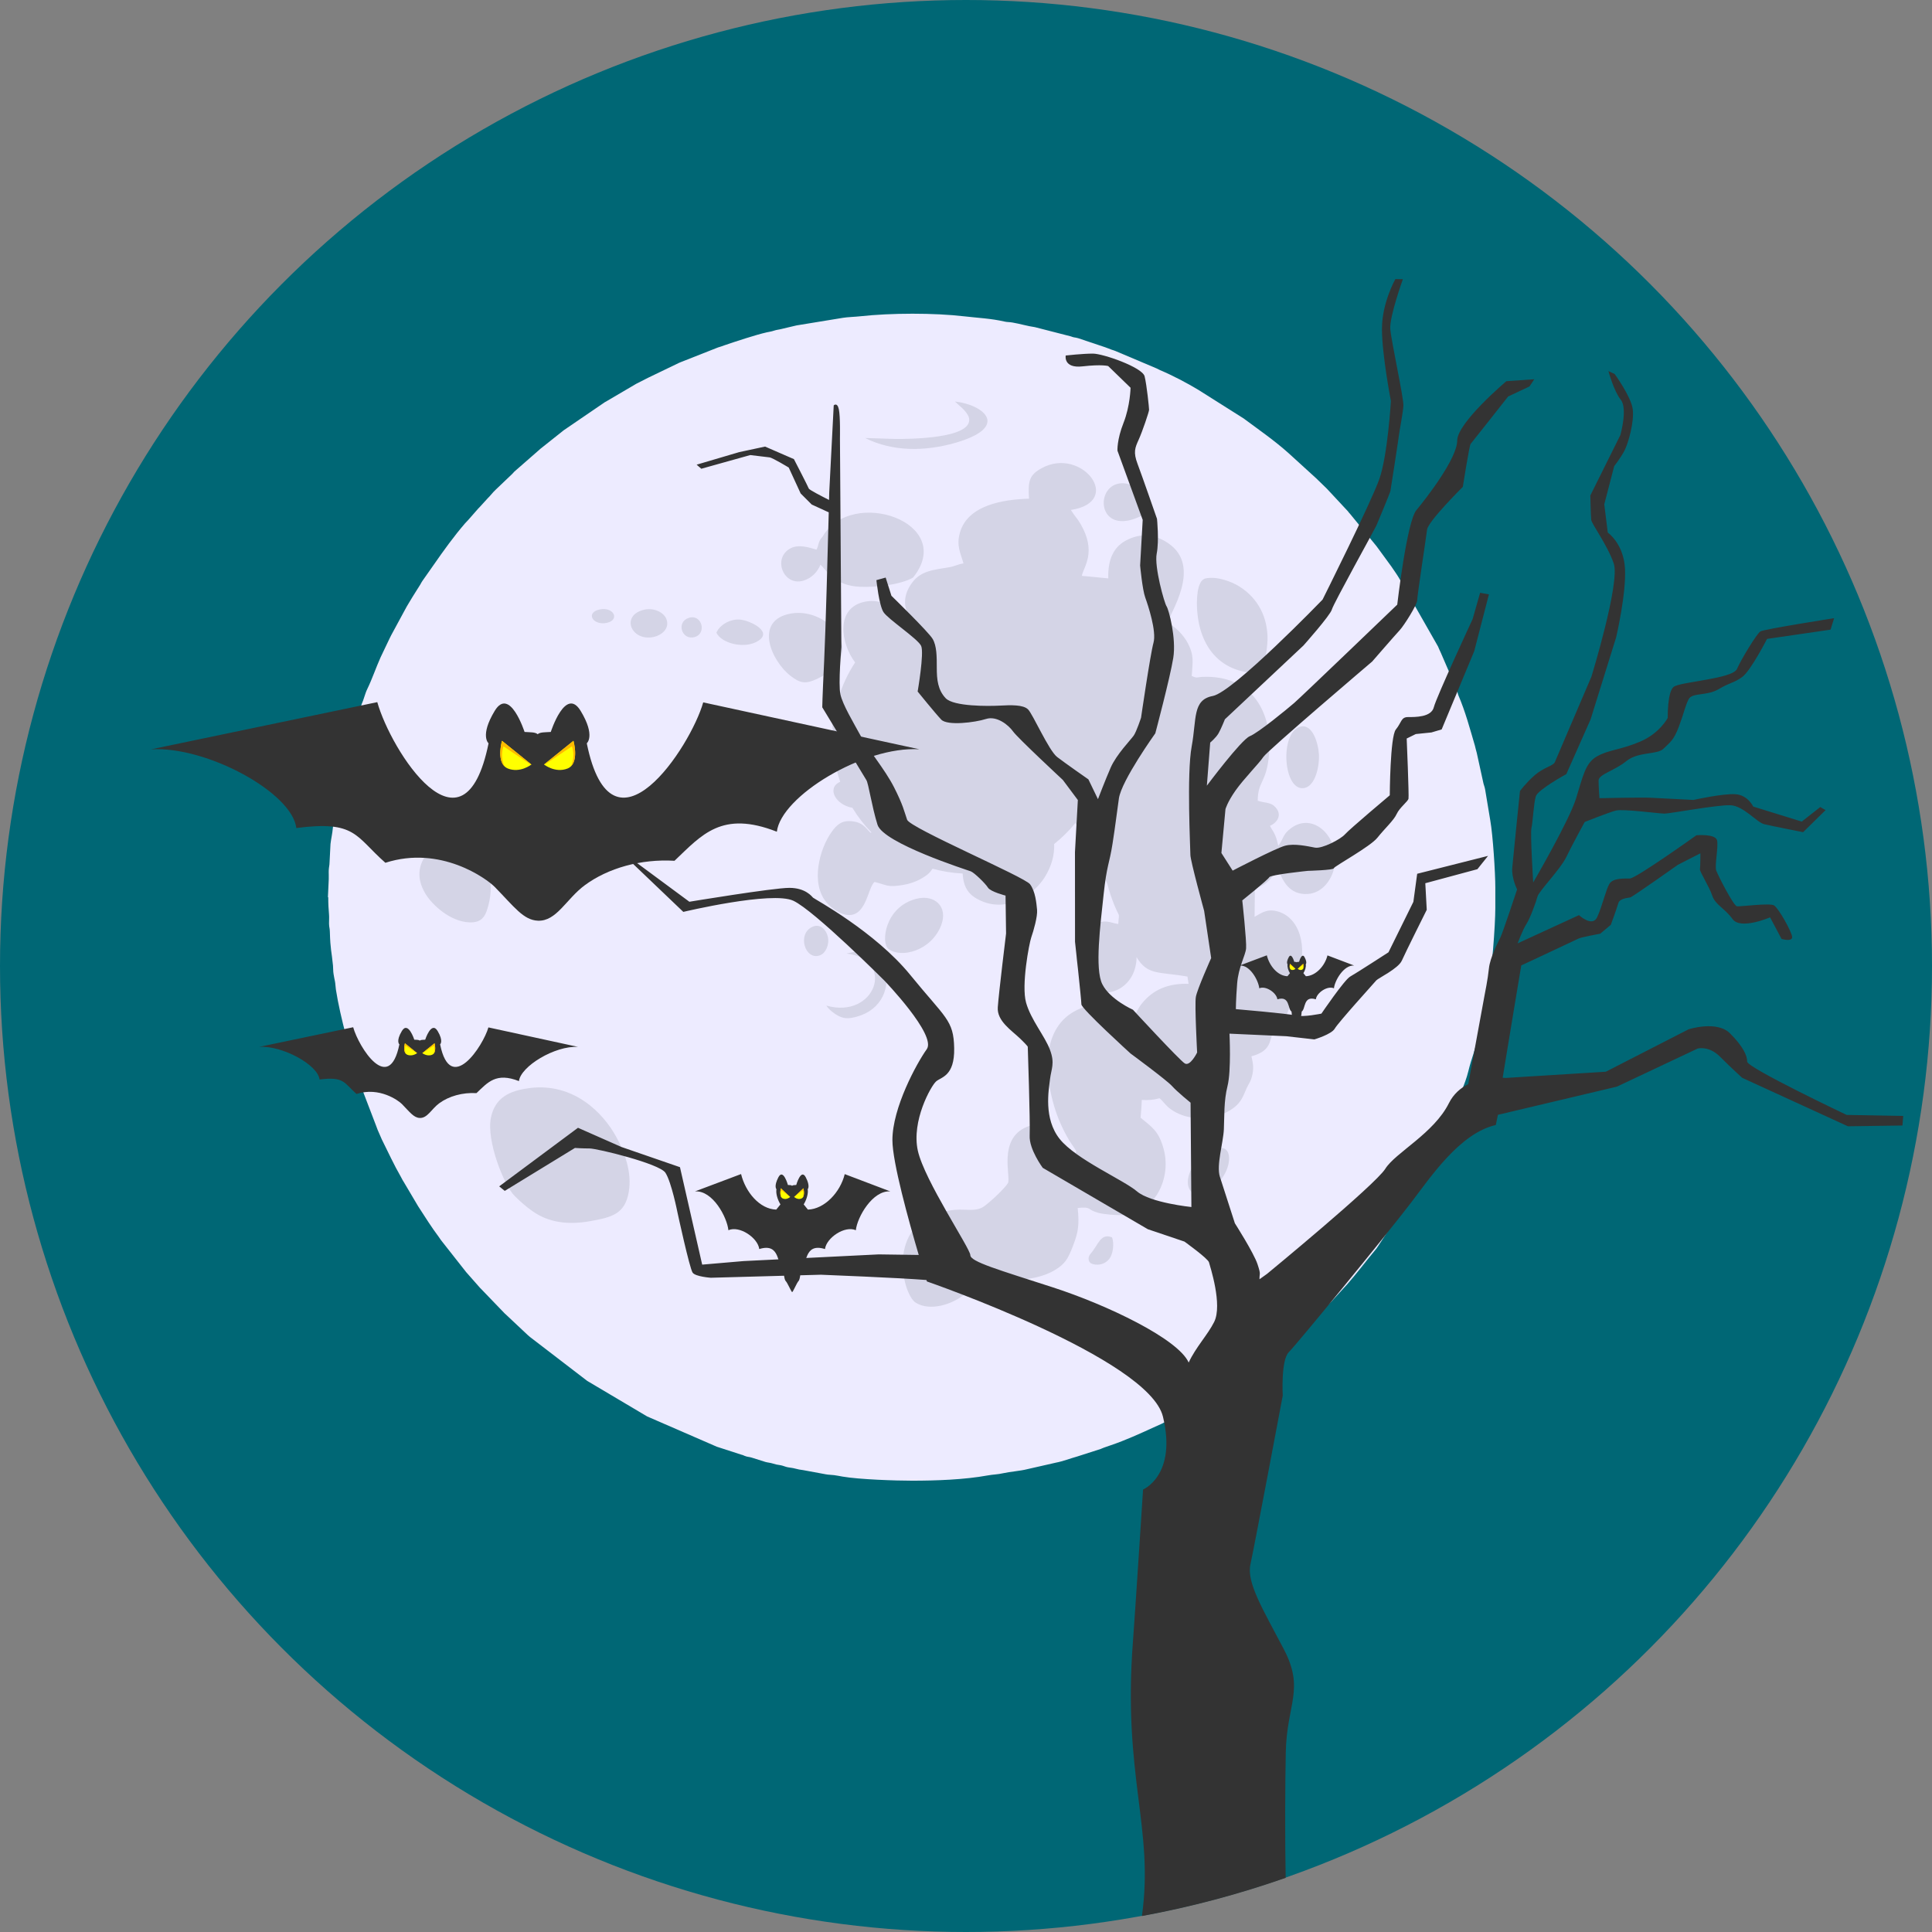 <?xml version="1.0" encoding="iso-8859-1"?>
<!-- Uploaded to: SVG Repo, www.svgrepo.com, Generator: SVG Repo Mixer Tools -->
<svg height="800px" width="800px" version="1.1" id="Layer_1" xmlns="http://www.w3.org/2000/svg" xmlns:xlink="http://www.w3.org/1999/xlink" 
	 viewBox="0 0 512.002 512.002" xml:space="preserve">
<rect x="0" y="0" width="512.002" height="512.002" fill="#808080" stroke="none"/>
<circle style="fill:#006775;" cx="256.001" cy="256.001" r="256.001"/>
<path style="fill:#EDEBFF;" d="M86.991,237.819c0,1.786,0.081,3.107,0.205,4.565c0.068,0.763-0.014,1.622,0,2.385
	c0.027,1.063,0.191,1.09,0.218,2.167c0.15,4.947,0.436,4.906,0.831,8.927c0.081,0.845,0.014,1.403,0.15,2.236
	c0.137,0.845,0.218,1.213,0.381,2.017c0.122,0.613,0.122,1.336,0.245,2.14c0.586,3.803,1.635,8.259,2.603,11.952l0.885,3.898
	c0.164,0.723,0.368,1.144,0.531,1.853l0.777,2.698c0.122,0.45,0.232,0.504,0.381,0.913c0.232,0.64,0.273,1.173,0.531,1.853
	l4.988,13.029c0.177,0.436,0.164,0.491,0.354,0.954l1.117,2.562c1.676,3.339,3.189,6.692,5.056,9.922l0.45,0.845
	c0.218,0.381,0.041,0.027,0.245,0.396l3.871,6.542c1.772,2.725,3.544,5.574,5.506,8.177c0.177,0.232,0.34,0.504,0.531,0.777
	l6.692,8.505c0.041,0.054,0.164,0.191,0.205,0.232l3.461,3.925c0.041,0.041,0.177,0.164,0.218,0.218l6.391,6.637
	c0.041,0.027,0.081,0.068,0.122,0.095l5.929,5.574c0.273,0.259,0.286,0.259,0.586,0.504l15.114,11.597
	c0.041,0.027,0.081,0.068,0.122,0.081l15.81,9.377l18.467,8.028l6.391,2.072c0.64,0.164,0.354,0.095,0.954,0.34
	c0.804,0.34,1.186,0.245,1.908,0.477l3.625,1.144c0.613,0.177,1.281,0.205,1.963,0.423c0.954,0.3,0.927,0.259,2.139,0.464
	c0.586,0.109,1.281,0.436,1.853,0.531c0.927,0.164,1.158,0.137,2.031,0.368s1.049,0.245,2.004,0.381l6.051,1.117
	c0.668,0.137,1.295,0.109,2.167,0.218c0.559,0.068,1.54,0.259,2.222,0.381c4.511,0.777,14.119,1.09,18.453,1.09
	c6.269,0,13.874-0.259,20.089-1.403c1.486-0.273,2.494-0.218,4.17-0.599c1.635-0.381,4.389-0.572,6.133-1.022l7.782-1.772
	c1.662-0.3,3.83-1.131,5.56-1.608l6.242-2.004c0.477-0.164,0.381-0.205,0.927-0.381l1.772-0.613
	c3.898-1.322,7.645-3.04,11.339-4.729l2.099-0.941c0.354-0.178,0.45-0.232,0.723-0.368c0.286-0.15,0.599-0.286,0.872-0.423
	l1.581-0.804c1.117-0.572,2.085-1.022,3.175-1.608c2.657-1.431,5.328-2.848,7.864-4.511l9.785-6.487
	c0.954-0.709,1.758-1.322,2.725-2.044c0.531-0.396,0.845-0.682,1.335-1.063l2.358-1.772c0.15-0.122,0.205-0.164,0.354-0.3
	l7.701-6.637c0.436-0.423,0.75-0.831,1.172-1.213c0.027-0.027,0.081-0.068,0.109-0.109c0.027-0.027,0.081-0.068,0.122-0.095
	l1.567-1.472c0.027-0.027,0.081-0.081,0.109-0.109l1.554-1.486c0.027-0.027,0.081-0.081,0.109-0.109l0.75-0.763
	c0.122-0.122,0.164-0.164,0.327-0.327l0.327-0.327c0.205-0.205,0.3-0.3,0.545-0.545l4.048-4.416
	c2.617-2.971,4.974-6.161,7.523-9.199l0.191-0.232c0.027-0.041,0.068-0.081,0.095-0.122l11.694-17.84
	c0.027-0.041,0.054-0.095,0.081-0.137l5.152-10.045c1.335-2.685,2.276-5.615,3.598-8.341c0.79-1.635,1.308-3.53,1.948-5.22
	c0.655-1.731,1.376-3.516,1.813-5.357c0.736-3.148,2.031-6.133,2.617-9.322l0.885-3.898c0.709-2.508,0.995-5.301,1.608-7.945
	c1.117-4.715,2.031-17.608,2.031-22.065v-5.424c0-3.844-0.627-13.738-1.335-17.772l-1.363-8.19
	c-0.122-0.736-0.409-1.322-0.504-1.881l-1.718-7.836c-0.232-0.709-0.313-1.295-0.491-1.908c-1.349-4.566-2.522-9.05-4.402-13.397
	l-0.3-1.009c-0.122-0.368-0.205-0.504-0.313-0.777c-0.122-0.3-0.205-0.613-0.354-0.954l-3.666-8.491
	c-0.313-0.613-0.504-1.131-0.736-1.649l-10.399-18.249c-0.396-0.586-0.518-0.872-0.941-1.445l-1.144-1.676
	c-0.027-0.041-0.068-0.081-0.095-0.122l-3.666-5.015c-0.027-0.041-0.068-0.081-0.095-0.122l-6.937-8.477
	c-0.396-0.409-0.273-0.313-0.586-0.709l-5.547-5.956c-0.027-0.027-0.081-0.081-0.109-0.109c-0.027-0.027-0.081-0.081-0.109-0.109
	l-2.207-2.14c-0.164-0.164-0.205-0.205-0.327-0.327l-7.496-6.828c-3.612-3.23-7.618-6.01-11.516-8.899
	c-0.041-0.027-0.081-0.068-0.122-0.095c-0.041-0.027-0.081-0.068-0.122-0.095l-12.102-7.645c-3.026-1.826-6.869-3.844-10.167-5.233
	c-0.273-0.122-0.545-0.273-0.872-0.436l-10.985-4.648c-0.396-0.164-0.491-0.164-0.968-0.327c-0.723-0.259-0.899-0.368-1.731-0.655
	l-7.155-2.398c-0.872-0.245-1.049-0.122-1.921-0.477l-9.499-2.439c-2.044-0.286-3.871-0.872-5.942-1.227
	c-0.831-0.15-1.459-0.095-2.14-0.259c-3.516-0.818-6.951-0.954-10.562-1.376c-8.109-0.954-19.544-0.914-27.625-0.027
	c-1.445,0.164-3.366,0.205-4.593,0.409l-12.32,2.017c-1.308,0.327-2.698,0.613-4.034,0.954c-0.804,0.205-1.158,0.177-1.948,0.436
	c-0.872,0.286-0.995,0.232-1.935,0.45c-2.903,0.655-8.163,2.398-11.135,3.407c-0.64,0.218-1.104,0.423-1.786,0.599l-9.813,3.871
	c-0.218,0.095-0.232,0.081-0.464,0.191l-8.204,3.952c-1.131,0.559-2.058,1.036-3.162,1.608l-7.659,4.497
	c-0.218,0.137-0.436,0.259-0.695,0.396l-10.835,7.4c-0.041,0.027-0.081,0.068-0.122,0.095l-6.174,4.907
	c-0.027,0.027-0.081,0.068-0.109,0.109l-6.719,5.874c-0.273,0.3-0.286,0.327-0.518,0.572l-4.443,4.238
	c-0.205,0.205-0.396,0.381-0.545,0.545l-1.117,1.268c-0.014,0.014-0.245,0.245-0.327,0.327l-2.276,2.494
	c-0.054,0.054-0.191,0.191-0.327,0.327l-1.622,1.853c-0.177,0.218-0.054,0.068-0.3,0.34l-0.914,1.036
	c-0.027,0.041-0.068,0.081-0.109,0.109l-0.531,0.559c-2.998,3.475-5.711,7.251-8.314,10.998l-2.957,4.211
	c-0.409,0.572-0.491,0.899-0.899,1.486l-1.594,2.535c-0.177,0.3-0.068,0.095-0.245,0.396l-1.39,2.303
	c-0.177,0.3-0.3,0.545-0.464,0.845l-3.734,6.896c-0.191,0.396-0.245,0.518-0.436,0.872l-2.385,5.002
	c-1.227,2.725-2.236,5.751-3.53,8.409c-0.599,1.213-0.899,2.725-1.472,3.952l-3.339,10.562c-0.913,3.162-2.617,10.494-3.067,13.86
	c-0.081,0.559-0.273,1.295-0.423,1.963l-0.831,6.555c-0.095,1.281-0.477,2.916-0.613,4.17l-0.245,4.743
	c-0.027,1.117-0.164,1.213-0.218,2.167c-0.041,0.777,0.041,1.622,0,2.385l-0.218,4.77L86.991,237.819z"/>
<path style="fill:#D4D4E6;" d="M272.75,132.156c-7.005,0.205-16.341,1.718-18.371,9.05c-0.968,3.502,0.164,5.233,0.954,8.109
	c-1.417,0.205-2.426,0.777-3.612,0.982c-4.103,0.723-7.645,0.845-10.086,4.238c-2.317,3.216-2.085,6.078-0.954,8.491
	c-0.682,0.34-1.335,0.695-1.99,1.077c-1.635-3.202-5.138-5.506-9.404-4.661c-8,1.567-6.501,11.08-2.671,16.109
	c-1.921,2.93-3.434,6.161-4.456,9.608c-1.486,1.99-1.867,5.37-1.431,8.627c-0.027,0.531-0.041,1.063-0.041,1.594
	c0,4.13,0.695,8.109,1.977,11.802c-3.693,1.622-1.24,6.119,3.23,6.896c1.431,2.371,3.135,4.565,5.069,6.542
	c-0.095,0.027-0.177,0.054-0.273,0.068c-1.445-1.459-2.14-2.794-5.002-3.053c-2.657-0.245-3.939,0.927-5.342,2.903
	c-3.175,4.484-5.587,13.452-1.363,18.562c1.117,1.363,3.257,2.916,5.002,3.285c5.629,1.2,5.902-7.141,7.782-8.654
	c3.189,0.75,3.285,1.527,7.577,0.79c2.576-0.436,4.62-1.403,6.269-2.617c0.559-0.409,1.077-0.995,1.513-1.689
	c2.562,0.709,5.233,1.144,7.987,1.281c0.232,3.966,1.786,5.86,4.839,7.223c7.442,3.326,14.337-2.112,16.886-6.201
	c1.908-3.067,2.644-6.024,2.522-8.832c2.058-1.649,3.952-3.516,5.615-5.56c3.162,4.852,6.051,10.453,8.491,16.15
	c0.464,1.84,1.063,3.625,1.718,5.26c1.704,4.306,1.39,1.662,1.172,5.342c-2.344-0.354-3.257-1.308-6.078,0
	c-5.86,2.712-6.201,10.93-2.753,15.346c4.102,5.261,11.748,2.63,13.342-3.898c0.259-1.063,0.354-1.908,0.327-2.671
	c2.957,4.893,5.846,3.803,13.493,5.152c0.081,0.599,0.177,1.227,0.3,1.921c-5.384-0.177-9.526,1.54-12.552,5.438
	c-0.885,1.144-1.649,2.998-2.29,3.72c-4.511,0.081-1.689-0.273-4.497-2.153c-0.763-0.518-1.921-1.173-2.957-1.403
	c-2.426-0.531-5.328,0.396-7.251,1.322c-9.512,4.607-8.654,16.968-6.037,25.635c0.982,3.257,2.331,6.215,4.006,9.023
	c0.559,0.927,1.363,1.894,1.826,2.821c-0.899,2.48-1.104,3.475-1.104,6.337l-2.889-0.027c-2.358-3.312-0.491-3.202-0.396-6.092
	c0.041-1.499-0.259-2.303-0.831-3.339c-0.572-1.036-0.436-2.481-1.173-3.162c-1.54-1.445-4.797-0.995-6.706-0.218
	c-7.809,3.202-4.116,13.424-5.042,14.937c-0.914,1.499-4.934,5.206-6.391,6.188c-2.14,1.445-4.675,0.613-7.632,0.872
	c-18.971,1.704-14.092,22.311-10.399,24.599c3.857,2.398,9.813,0.396,12.892-2.194c1.158-0.968,3.175-2.943,3.952-4.497
	c3.925,0.218,6.569,0.831,10.849,0.586c3.312-0.191,6.61-1.022,9.023-2.439c2.876-1.689,3.612-3.012,4.974-6.528
	c1.445-3.734,1.676-5.574,1.24-10.017c3.734-0.436,2.453,0.464,5.397,1.268c1.567,0.436,4.797,0.655,6.528,0.627
	c4.389-0.081,7.496-2.93,9.09-5.452c2.017-3.189,2.93-7.618,1.799-11.939c-1.322-5.069-3.326-6.051-6.147-8.436
	c0.137-1.718,0.259-2.862,0.313-4.702c1.977,0.081,2.957,0.014,4.715-0.45c1.144,0.954,1.431,1.772,2.93,2.876
	c3.803,2.781,9.636,3.162,13.874,1.281c5.424-2.398,5.233-5.125,6.76-7.782c0.464-0.818,0.668-1.2,0.914-2.126
	c0.545-2.058,0.34-3.434-0.137-5.37c5.479-1.459,4.648-4.306,5.86-6.515c0.245-0.45,0.682-0.668,1.077-1.077
	c1.799-1.867,2.971-4.062,3.475-6.924c0.245-1.403,0.218-2.426,0.095-3.871c-0.109-1.431,0.64-1.554,1.322-2.753
	c2.999-5.301,2.058-15.033-4.593-17.172c-2.984-0.954-4.538,0.313-6.392,1.349l0.068-7.332c0.927-0.763,1.908-0.504,3.72-2.276
	c1.268-1.227,1.403-2.29,2.222-3.979c1.172,3.925,3.135,7.836,8.082,7.537c4.048-0.245,6.909-4.252,7.237-8.436
	c0.572-7.127-5.956-13.234-11.666-9.009c-2.276,1.676-1.948,2.808-3.38,4.675c-0.245-0.981-0.423-1.881-0.845-2.835
	c-0.436-1.009-0.941-1.554-1.363-2.466c1.472-0.545,3.257-2.466,1.799-4.484c-1.363-1.894-2.644-1.403-5.042-2.153
	c0.014-5.069,2.112-4.648,2.889-11.23c1.472-12.43-4.688-22.12-17.418-21.602c-1.676,0.068-1.486,0.45-2.957-0.245
	c0.205-3.761,0.709-5.288-1.049-8.708c-1.022-1.963-3.394-4.58-5.411-5.274c0.599-2.562,9.349-15.046,0.205-21.206
	c-3.421-2.303-7.087-2.876-11.148-0.723c-3.366,1.772-4.866,5.152-4.715,10.058l-7.019-0.682c0.491-2.426,4.048-6.296-0.381-13.833
	c-0.845-1.459-1.826-2.412-2.508-3.625c14.187-2.167,2.848-16.94-7.782-11.052c-3.271,1.813-3.612,3.394-3.312,8.095L272.75,132.156
	z M159.005,161.499c-3.979,0.79-1.908,4.334,1.772,3.571C164.348,164.321,162.685,160.777,159.005,161.499z M182.556,163.734
	c-3.475,1.117-1.853,6.051,1.527,5.098C187.421,167.877,185.977,162.63,182.556,163.734z M294.705,327.919
	c-3.04-1.213-3.544,1.84-5.643,4.279c-0.586,0.668-0.858,1.622-0.177,2.412c0.518,0.586,3.326,1.186,5.083-0.981
	C294.937,332.43,295.346,329.581,294.705,327.919z M215.359,245.588c-4.265,1.853-1.99,9.145,2.017,7.55
	c1.403-0.559,2.466-2.725,2.017-4.866c-0.354-1.689-1.894-3.612-4.02-2.685h-0.013V245.588z M170.835,161.554
	c-6.487,1.39-3.666,8.518,2.398,7.251c2.004-0.423,4.361-2.194,3.366-4.756C175.905,162.236,173.274,161.036,170.835,161.554z
	 M189.861,167.687c1.363,2.794,6.978,4.157,10.372,2.535c5.438-2.617-1.635-5.902-4.265-6.037c-2.576-0.137-5.26,1.445-6.119,3.502
	L189.861,167.687L189.861,167.687z M224.286,252.702c13.302,1.499,7.659,17.513-5.288,13.792c0.599,1.022,2.153,2.207,3.257,2.767
	c1.649,0.831,3.012,0.655,4.866,0.15c3.271-0.899,5.56-2.848,6.801-5.357c2.331-4.715,0.531-10.849-4.143-11.856
	c-2.331-0.504-3.448,0.137-5.492,0.518v-0.013H224.286z M322.889,304.314c-8.381,1.745-10.644,12.565-4.92,12.171
	c2.821-0.191,5.357-3.298,6.46-5.152C326.392,308.02,326.31,303.591,322.889,304.314z M295.986,128.273
	c-5.67,1.662-4.702,12.716,4.934,9.118c2.943-1.104,5.411-2.725,2.712-5.956c-1.281-1.54-4.334-4.13-7.659-3.162H295.986z
	 M237.438,116.334l-8.177-0.259c7.359,3.68,15.891,3.571,23.863,1.295c14.569-4.17,7.809-10.072-0.068-10.971l1.063,0.982
	c0.777,0.586,2.48,2.249,2.698,3.448c1.009,5.492-16.177,5.506-19.366,5.506L237.438,116.334L237.438,116.334z M344.655,192.559
	c-5.711,1.459-4.593,17.677,1.186,16.232c2.63-0.655,3.83-5.37,3.693-8.764C349.397,197.015,347.83,191.755,344.655,192.559z
	 M242.739,238.215c-8.273,2.207-9.349,11.68-7.278,13.274c3.312,2.549,11.325,0.531,13.955-6.269
	C251.339,240.232,247.632,236.907,242.739,238.215z M209.635,162.589c-10.03,1.758-5.233,12.675-0.014,16.614
	c2.453,1.853,3.844,2.14,6.855,0.736C230.665,173.383,219.584,160.845,209.635,162.589z M116.756,224.259
	c-2.249,0.3-2.207,0.232-3.312,1.581c-2.794,3.448-3.012,7.005-0.804,10.835c1.758,3.053,6.706,7.659,11.912,7.769
	c3.407,0.068,4.211-1.908,4.934-4.743c0.723-2.781,0.804-6.024-0.041-8.764C127.864,225.853,123.353,223.387,116.756,224.259z
	 M216.368,145.663c-1.963-0.599-4.688-1.459-6.787-0.396c-4.988,2.535-2.004,10.235,3.366,8.6c2.167-0.668,3.72-2.317,4.484-4.225
	c1.594,1.417,3.571,5.547,10.44,5.86c4.402,0.205,10.698-0.545,14.078-2.412c11.748-14.596-16.245-24.205-23.932-10.903
	C216.668,143.618,217.063,144.518,216.368,145.663z M333.806,178.426c1.268-1.063,2.058-6.773,2.099-8.791
	c0.122-6.037-2.535-11.121-7.442-14.201c-2.017-1.268-5.929-2.808-8.994-2.14c-2.412,0.531-2.398,6.242-2.194,8.735
	c0.723,9.104,5.846,16.382,16.531,16.382V178.426z M140.47,288.341c-5.643,0.682-9.268,2.657-10.358,7.796
	c-1.295,6.133,3.475,18.031,6.256,20.784c1.403,1.39,3.026,2.876,4.934,4.184c4.13,2.835,9.131,3.571,15.06,2.522
	c5.86-1.036,9.24-1.921,10.262-7.714c0.927-5.288-1.172-10.671-3.243-14.501c-3.612-6.678-11.435-14.46-22.896-13.083
	L140.47,288.341z"/>
<g>
	<path style="fill:#333333;" d="M302.624,507.762c3.257-23.387-5.138-36.934-2.371-72.872c0.531-6.965,2.671-40.15,2.671-40.15
		s9.023-3.775,5.274-19.298c-3.748-15.523-62.556-35.843-62.556-35.843l-0.122-0.381c-6.637-0.559-27.966-1.403-27.966-1.403
		l-29.179,0.804c0,0-4.02-0.273-4.81-1.336c-0.804-1.077-4.02-15.932-4.02-15.932s-1.608-8.163-3.216-10.576
		c-1.608-2.412-18.071-6.42-20.075-6.42c-2.004,0-3.884-0.137-3.884-0.137l-18.603,11.38l-1.472-1.2l20.879-15.523l11.502,5.083
		l15.523,5.357l5.888,25.826l10.971-0.941l35.802-1.772l10.617,0.15c-2.685-9.118-6.978-24.572-6.978-30.447
		c0-8.559,6.419-20.334,9.104-24.082c2.671-3.747-11.244-18.194-11.244-18.194s-18.467-18.467-24.095-21.138
		c-5.615-2.671-29.179,2.943-29.179,2.943l-17.936-17.132l19.544,14.446c0,0,22.215-3.68,26.495-3.68s5.956,2.276,6.283,2.603
		c0.34,0.34,16.395,8.967,25.758,20.47c9.363,11.502,11.502,11.912,11.639,19.407c0.137,7.496-3.475,7.632-4.81,8.832
		c-1.335,1.2-6.555,10.44-4.824,18.33c1.745,7.891,13.914,25.962,13.914,27.693c0,1.745,7.496,3.884,21.942,8.559
		c14.324,4.648,33.104,13.615,35.925,19.898c1.894-4.075,5.029-7.319,6.746-10.739c2.29-4.565-1.104-14.801-1.363-15.81
		c-0.245-1.009-6.515-5.506-6.515-5.506l-9.69-3.271l-27.857-16.272c0,0-3.639-4.907-3.461-8.545
		c0.164-3.639-0.504-23.509-0.504-23.509s0.245,0-2.031-2.207c-2.29-2.194-6.174-4.648-5.915-8.286
		c0.245-3.639,2.194-19.544,2.194-19.544l-0.137-10.058c0,0-3.979-1.009-4.661-2.112c-0.682-1.104-3.639-3.979-4.565-4.321
		c-0.927-0.34-23.182-7.441-24.709-12.347c-1.527-4.906-2.371-10.917-2.957-11.843c-0.586-0.927-11.68-19.271-11.68-19.271
		s0-1.867,0.504-12.347c0.381-7.904,0.954-29.274,1.213-39.319l-4.511-2.072l-2.93-2.93l-3.162-6.869c0,0-4.321-2.63-5.098-2.698
		c-0.777-0.081-5.098-0.613-5.098-0.613l-12.975,3.625l-1.24-1.077l11.271-3.326l6.868-1.472l7.645,3.326
		c0,0,3.789,7.332,3.939,7.796c0.109,0.34,3.502,2.085,5.37,3.026l0.054-2.058l1.186-23.005c0,0,0.927-0.927,1.349,1.009
		c0.423,1.948,0.3,7.359,0.3,7.701c0,0.341,0.381,55.332,0.381,55.332s-0.858,9.813-0.259,12.525
		c0.586,2.712,3.38,7.359,5.411,11.08c2.031,3.721,6.337,8.722,8.791,13.533c2.453,4.824,2.712,6.433,3.475,8.627
		s31.128,15.141,32.573,17.09c1.445,1.948,1.689,4.988,1.867,6.773c0.164,1.772-0.927,5.574-1.527,7.278
		c-0.586,1.689-2.671,12.729-1.39,17.308c1.268,4.565,4.988,8.886,6.337,12.525c1.363,3.639,0.34,4.988,0,7.864
		c-0.34,2.876-1.731,10.372,2.59,15.781c4.321,5.41,16.913,10.835,20.47,13.874c3.557,3.04,14.419,4.143,14.419,4.143l-0.218-27.653
		c0,0-3.557-2.876-4.907-4.402c-1.349-1.527-10.998-8.627-10.998-8.627s-13.029-11.843-13.029-13.029s-1.689-16.586-1.689-16.586
		l-0.014-23.768l0.763-13.792l-3.979-5.328c0,0-12.007-11.162-13.193-12.852c-1.186-1.689-4.307-4.225-7.183-3.298
		c-2.876,0.927-10.235,1.853-11.843,0.164s-6.256-7.442-6.256-7.442s1.772-10.235,0.927-12.088c-0.845-1.867-8.804-7.1-9.99-8.967
		c-1.186-1.867-1.867-8.463-1.867-8.463l2.453-0.682l1.527,4.824c0,0,9.813,9.554,10.917,11.421
		c1.104,1.867,1.104,4.661,1.104,7.701c0,3.04,0.259,5.833,2.371,8.041c2.112,2.194,11.257,2.112,14.297,1.948
		c3.053-0.164,6.256-0.259,7.523,1.009c1.267,1.268,5.506,10.917,7.701,12.606c2.194,1.689,8.286,5.929,8.286,5.929l2.535,5.247
		c0,0,1.867-4.907,3.38-8.381c1.527-3.475,5.328-7.359,6.092-8.463c0.763-1.104,1.948-4.743,1.948-4.743s2.453-16.831,3.298-19.87
		c0.845-3.053-1.431-9.894-2.194-12.007c-0.763-2.112-1.349-8.463-1.349-8.463l0.682-12.088l-6.692-18.344
		c0,0-0.164-2.876,1.608-7.359c1.772-4.484,1.867-9.309,1.867-9.309l-5.929-5.751c0,0-1.608-0.504-6.773,0.081
		c-5.165,0.599-4.484-2.876-4.484-2.876s4.484-0.504,7.196-0.504c2.712,0,13.111,3.639,13.711,6.01
		c0.586,2.371,1.186,8.381,1.186,8.886c0,0.505-1.772,5.751-2.753,7.904c-0.968,2.153-1.486,3.298-0.3,6.433
		c1.186,3.135,5.152,14.556,5.152,14.556s0.599,5.751-0.081,9.226c-0.682,3.461,2.031,13.111,2.617,13.955
		c0.586,0.845,2.617,8.449,1.772,13.696c-0.845,5.247-4.756,19.965-4.756,19.965s-8.967,12.525-9.649,17.254
		c-0.682,4.743-0.845,6.596-1.689,12.007s-1.527,5.587-2.371,13.533c-0.845,7.96-2.371,19.625-0.34,23.687s8.123,6.773,8.123,6.773
		s12.266,13.288,13.711,14.214c1.445,0.927,3.298-2.876,3.298-2.876s-0.682-12.689-0.34-14.719
		c0.34-2.031,4.062-10.317,4.062-10.317l-1.867-12.525c0,0-3.639-13.274-3.639-14.801c0-1.527-1.009-21.492,0.34-28.756
		c1.349-7.278,0.164-12.347,5.587-13.369c5.411-1.009,29.098-25.54,29.098-25.54s12.865-25.718,15.06-31.987
		c2.194-6.256,3.053-20.647,3.053-20.647s-2.371-12.184-2.371-19.121c0-6.937,3.557-13.193,3.557-13.193l1.99,0.041
		c0,0-3.598,9.949-3.339,13.193c0.259,3.257,3.598,18.399,3.475,20.348c-0.122,1.948-1.104,6.937-1.144,7.523
		c-0.041,0.599-2.194,14.515-2.29,15.019c-0.081,0.504-3.298,8.204-3.72,9.185c-0.423,0.968-11.38,20.688-11.802,22.255
		c-0.423,1.567-7.537,9.554-7.537,9.554l-20.811,19.544c0,0-1.009,2.535-1.69,3.72c-0.682,1.186-2.207,2.453-2.207,2.453
		l-0.885,11.421c0,0,9.09-12.171,11.38-13.111c2.29-0.927,9.894-7.196,11.761-8.804s27.312-26.058,27.312-26.058
		s2.535-21.996,5.069-25.036c2.535-3.04,10.821-13.696,10.821-18.44c0-4.743,13.029-15.741,13.029-15.741l7.4-0.518l-1.268,1.908
		l-5.67,2.671c0,0-9.595,12.184-9.935,12.565c-0.34,0.381-2.072,11.38-2.072,11.38s-9.226,9.145-9.472,11.339
		c-0.259,2.194-2.617,17.513-2.617,18.699c0,1.186-3.461,6.678-4.648,7.959c-1.186,1.268-7.278,8.286-7.278,8.286
		s-27.748,23.604-28.852,25.295c-1.104,1.689-5.152,5.751-7.359,8.886c-2.194,3.121-2.671,4.947-2.671,4.947l-1.077,11.611
		l2.984,4.675c0,0,11.339-5.915,13.874-6.596s6.092,0.164,7.96,0.504c1.853,0.34,6.773-2.194,7.959-3.557
		c1.186-1.349,11.843-10.317,11.843-10.317s0.081-15.564,1.608-17.431c1.527-1.853,1.349-3.298,3.216-3.298s6.188,0.081,6.855-2.617
		c0.682-2.712,10.276-23.345,10.276-23.345l1.99-6.978l2.331,0.423l-3.898,15.06l-8.627,20.729l-2.712,0.804l-4.143,0.423
		l-2.412,1.186c0,0,0.64,15.182,0.477,15.945c-0.164,0.763-2.371,2.371-3.135,4.062c-0.763,1.689-3.216,3.898-5.083,6.256
		c-1.853,2.371-11.502,7.618-11.584,8.123c-0.081,0.504-6.855,0.682-6.855,0.682s-9.894,1.009-10.235,1.689
		c-0.341,0.681-7.155,6.147-7.155,6.147s1.186,10.876,1.009,12.729c-0.164,1.867-2.031,4.907-2.371,9.309
		c-0.34,4.402-0.34,6.773-0.34,6.773s13.874,1.186,15.905,1.689c2.031,0.504,6.773-0.504,6.773-0.504s6.092-8.967,7.618-9.813
		c1.527-0.845,10.153-6.433,10.153-6.433l6.596-13.369l1.009-7.442l18.78-4.743l-2.821,3.53l-13.806,3.72l0.381,7.046
		c0,0-5.67,11.339-6.596,13.452c-0.927,2.112-6.256,4.661-6.773,5.247c-0.504,0.586-10.153,11.257-10.998,12.77
		c-0.845,1.527-5.411,2.876-5.411,2.876l-7.442-0.845l-15.06-0.682c0,0,0.504,9.813-0.518,13.874
		c-1.009,4.062-0.804,7.931-0.968,11.489c-0.164,3.557-2.031,9.526-1.063,12.538l3.979,12.347c0,0,4.988,7.809,5.997,10.835
		c1.009,3.026,0.477,2.358,0.531,4.006l2.017-1.445c0,0,28.634-23.55,31.319-27.83c2.671-4.279,12.852-9.363,16.859-17.391
		c1.227-2.453,3.107-4.034,5.125-5.042l4.375-23.836c0,0,0.818-3.979,1.104-6.841c0.3-2.862,2.398-6.896,3.04-8.19
		c0.64-1.281,4.429-12.743,4.429-12.743s-1.527-3.04-1.281-5.792c0.232-2.753,2.044-20.28,2.044-20.28s1.581-2.167,3.925-4.211
		c2.344-2.044,4.907-2.453,5.315-3.448c0.409-0.995,9.703-22.678,9.703-22.678s7.659-24.954,5.902-29.983s-5.846-10.412-5.969-11.57
		c-0.122-1.172-0.232-6.433-0.232-6.433l7.959-16.013c0,0,1.99-7.019,0.109-9.349c-1.867-2.344-3.271-7.605-3.271-7.605l1.635,0.763
		c0,0,4.321,5.902,4.797,9.295c0.464,3.394-1.227,9.24-2.222,11.108c-0.995,1.867-2.685,4.034-2.685,4.034l-2.63,10.113l0.927,7.482
		c0,0,4.211,2.916,4.565,9.581c0.354,6.665-2.344,18.181-2.344,18.181l-6.773,21.751l-6.433,14.501c0,0-7.482,4.089-8.068,5.846
		s-0.818,7.019-1.172,8.422c-0.354,1.403,0.464,14.446,0.464,14.446s9.472-16.259,11.339-22.215
		c1.867-5.969,2.453-9.472,5.615-11.23c3.161-1.758,6.078-1.635,11.339-3.857c5.261-2.222,7.359-6.31,7.359-6.31
		s-0.122-6.787,1.527-8.19c1.635-1.403,15.673-2.112,16.831-4.797c1.173-2.685,5.26-9.349,6.201-9.935s19.53-3.502,19.53-3.502
		l-0.941,3.04l-16.831,2.453c0,0-4.321,8.422-6.542,10.058c-2.222,1.635-3.162,1.403-6.31,3.271
		c-3.162,1.867-7.019,0.818-7.945,2.685c-0.941,1.867-1.172,3.516-2.576,7.251s-2.453,4.211-4.089,5.846
		c-1.635,1.635-6.665,0.695-9.827,3.271c-3.162,2.576-7.359,3.502-7.359,5.152c0,1.635,0.232,4.675,0.232,4.675
		s10.876-0.232,13.452-0.122c2.576,0.122,11.462,0.586,11.462,0.586s7.891-1.758,11.162-1.513c3.271,0.232,4.675,3.271,4.675,3.271
		l12.865,3.979l4.907-3.857l1.403,0.818l-5.956,5.846c0,0-8.3-1.635-10.289-2.112c-1.99-0.464-5.506-4.907-9.009-5.029
		c-3.502-0.122-16.013,2.221-17.418,2.221s-10.998-1.281-12.865-0.818c-1.867,0.464-8.3,3.04-8.3,3.04s-3.394,6.201-4.907,9.349
		c-1.527,3.162-7.251,9.009-7.605,10.412c-0.354,1.403-1.99,5.846-2.916,7.251c-0.941,1.403-2.344,5.152-2.344,5.152l16.259-7.482
		c0,0,3.516,3.271,4.797,0.586c1.281-2.685,2.344-7.359,3.271-8.886c0.941-1.527,3.748-1.403,5.384-1.403
		c1.635,0,17.663-11.462,17.663-11.462s5.152-0.464,5.492,1.403c0.354,1.867-0.695,6.665-0.232,7.945
		c0.464,1.281,4.565,9.349,5.492,9.472c0.941,0.122,8.654-0.941,9.827-0.232c1.173,0.695,4.797,7.127,4.797,8.422
		c0,1.281-2.808,0.464-2.808,0.464l-3.04-5.724c0,0-7.836,3.394-9.935,0.464c-2.112-2.916-4.565-3.748-5.384-6.201
		c-0.818-2.453-3.394-6.433-3.271-7.019c0.122-0.586,0.122-4.211,0.122-4.211l-5.956,3.04c0,0-12.048,8.532-12.633,8.654
		c-0.586,0.122-2.808,0.232-3.162,1.527c-0.354,1.281-1.99,5.738-1.99,5.738l-2.808,2.344c0,0-5.029,0.927-5.724,1.281
		c-0.695,0.354-15.196,7.127-15.196,7.127s-3.175,18.958-4.934,29.765c0.504,0.027,0.79,0.054,0.79,0.054l26.549-1.649
		l21.942-11.244c0,0,7.496-2.412,10.971,1.077c3.475,3.475,4.552,5.888,4.552,7.496c0,1.608,26.358,14.119,26.358,14.119
		l14.991,0.273l-0.205,2.535l-14.446,0.205l-28.034-12.852c0,0-2.943-2.671-5.888-5.615c-2.943-2.944-5.888-2.14-5.888-2.14
		l-21.411,10.099l-31.537,7.469l-0.559,2.698c-9.512,2.18-17.172,13.656-22.473,20.593c-6.965,9.104-30.242,37.466-32.382,39.605
		c-2.14,2.139-1.608,11.516-1.608,11.516s-7.496,39.878-8.559,44.702c-1.077,4.81,3.216,11.775,8.832,22.487
		c5.615,10.712,0.804,14.446,0.531,27.299c-0.178,8.368-0.232,23.455-0.027,33.309c-12.293,4.307-24.995,7.714-38.065,10.113h-0.024
		V507.762z"/>
	<path style="fill:#333333;" d="M99.993,186.072l-59.966,12.511c14.801-0.885,37.397,11.475,38.501,20.852
		c15.837-2.044,15.605,2.194,23.604,9.213c14.651-4.715,26.849,4.225,28.988,6.406c5.193,5.315,7.605,8.777,11.421,8.94
		c4.947,0.218,7.51-5.751,12.403-9.377c6.188-4.58,14.937-7.032,23.809-6.501c7.237-6.868,12.511-13.424,27.121-7.701
		c1.117-9.39,22.978-22.732,37.779-21.847l-57.295-12.43c-3.271,11.653-24.164,43.707-30.855,10.849c0,0,2.385-1.977-1.622-8.586
		c-4.006-6.623-7.918,5.574-7.918,5.574c-1.513,0.109-2.808,0.014-3.475,0.599c-0.668-0.586-1.948-0.491-3.475-0.599
		c0,0-3.925-12.184-7.918-5.574c-3.993,6.61-1.622,8.586-1.622,8.586c-6.582,32.354-25.881,1.935-29.492-10.917h0.014V186.072z"/>
</g>
<path style="fill:#FFFF00;" d="M151.959,196.334l-7.782,6.269c0,0,2.957,2.358,6.228,1.063c3.271-1.308,1.567-7.319,1.567-7.319
	L151.959,196.334z"/>
<path style="fill:#FFBA00;" d="M151.959,196.334l-7.782,6.269c0,0,0.027,0.027,0.095,0.068l7.305-4.893
	c0.572,1.908,0.464,3.585-0.245,5.288c1.99-1.977,0.64-6.719,0.64-6.719L151.959,196.334z"/>
<path style="fill:#FFFF00;" d="M133.043,196.334l7.782,6.269c0,0-2.957,2.358-6.228,1.063c-3.271-1.308-1.567-7.319-1.567-7.319
	L133.043,196.334z"/>
<path style="fill:#FFBA00;" d="M133.043,196.334l7.782,6.269c0,0-0.027,0.027-0.095,0.068l-7.305-4.893
	c-0.572,1.908-0.464,3.585,0.245,5.288c-1.99-1.977-0.64-6.719-0.64-6.719L133.043,196.334z"/>
<path style="fill:#333333;" d="M93.588,272.232l-24.872,5.193c6.132-0.368,15.509,4.756,15.973,8.654
	c6.569-0.845,6.474,0.914,9.785,3.83c6.078-1.962,11.135,1.758,12.02,2.657c2.153,2.207,3.162,3.639,4.743,3.707
	c2.058,0.081,3.107-2.385,5.152-3.884c2.562-1.894,6.201-2.916,9.881-2.698c2.998-2.848,5.193-5.574,11.257-3.189
	c0.464-3.898,9.527-9.431,15.673-9.063l-23.768-5.165c-1.363,4.839-10.03,18.14-12.797,4.497c0,0,0.982-0.818-0.668-3.557
	c-1.662-2.74-3.285,2.317-3.285,2.317c-0.627,0.041-1.172,0.014-1.445,0.245c-0.273-0.245-0.804-0.205-1.445-0.245
	c0,0-1.622-5.056-3.285-2.317c-1.662,2.753-0.668,3.557-0.668,3.557c-2.725,13.424-10.739,0.804-12.239-4.524L93.588,272.232z"/>
<path style="fill:#FFFF00;" d="M115.148,276.483l-3.23,2.603c0,0,1.227,0.982,2.59,0.436c1.349-0.545,0.655-3.04,0.655-3.04h-0.014
	V276.483z"/>
<path style="fill:#FFBA00;" d="M115.148,276.483l-3.23,2.603c0,0,0.014,0.014,0.041,0.027l3.026-2.031
	c0.245,0.79,0.191,1.486-0.109,2.194C115.693,278.46,115.148,276.483,115.148,276.483z"/>
<path style="fill:#FFFF00;" d="M107.312,276.483l3.23,2.603c0,0-1.227,0.982-2.59,0.436
	C106.604,278.978,107.312,276.483,107.312,276.483z"/>
<path style="fill:#FFBA00;" d="M107.312,276.483l3.23,2.603c0,0-0.014,0.014-0.041,0.027l-3.026-2.031
	c-0.232,0.79-0.191,1.486,0.109,2.194C106.753,278.46,107.312,276.483,107.312,276.483z"/>
<path style="fill:#333333;" d="M196.416,311.128l-12.239,4.607c4.702-0.327,8.505,6.841,8.859,10.289
	c2.903-1.308,7.809,2.004,8.177,4.988c5.765-1.786,4.565,4.389,6.406,5.533c0,0,0.164,2.562,0.599,2.943
	c0.436,0.396,1.472,2.835,1.704,2.944c0.245-0.027,1.268-2.549,1.704-2.944c0.436-0.396,0.599-2.943,0.599-2.943
	c1.826-1.158,0.64-7.319,6.406-5.533c0.368-2.984,5.274-6.296,8.177-4.988c0.354-3.448,4.429-10.617,9.131-10.289l-12.075-4.58
	c-1.158,4.77-5.328,9.268-9.758,9.404l-1.117-1.376c0.736-1.2,1.268-2.876,1.063-4.034c0,0,0.75-0.723-0.518-3.162
	c-1.268-2.439-2.522,2.044-2.522,2.044c-0.477,0.041-0.899,0.014-1.104,0.218c-0.205-0.218-0.627-0.177-1.104-0.218
	c0,0-1.24-4.484-2.522-2.044c-1.268,2.439-0.518,3.162-0.518,3.162c-0.205,1.158,0.327,2.835,1.063,4.034l-1.117,1.376
	c-4.429-0.137-8.163-4.675-9.322-9.431H196.416z"/>
<path style="fill:#FFFF00;" d="M212.934,314.903l-2.48,2.303c0,0,0.941,0.872,1.977,0.396s0.491-2.698,0.491-2.698L212.934,314.903
	L212.934,314.903z"/>
<path style="fill:#FFBA00;" d="M212.934,314.903l-2.48,2.303c0,0,0.014,0.014,0.027,0.027l2.317-1.799
	c0.177,0.709,0.15,1.322-0.081,1.948c0.627-0.723,0.205-2.48,0.205-2.48L212.934,314.903L212.934,314.903z"/>
<path style="fill:#FFFF00;" d="M206.924,314.903l2.48,2.303c0,0-0.941,0.872-1.977,0.396c-1.036-0.477-0.491-2.698-0.491-2.698
	L206.924,314.903L206.924,314.903z"/>
<path style="fill:#FFBA00;" d="M206.924,314.903l2.48,2.303c0,0-0.014,0.014-0.027,0.027l-2.317-1.799
	c-0.177,0.709-0.15,1.322,0.081,1.948c-0.627-0.723-0.205-2.48-0.205-2.48L206.924,314.903L206.924,314.903z"/>
<path style="fill:#333333;" d="M335.7,253.179l-7.168,2.698c2.753-0.191,4.988,4.006,5.193,6.037
	c1.689-0.777,4.58,1.172,4.797,2.916c3.38-1.049,2.685,2.576,3.748,3.243c0,0,0.095,1.499,0.354,1.731
	c0.259,0.232,0.872,1.662,0.995,1.731c0.15-0.014,0.75-1.499,0.995-1.731c0.259-0.232,0.354-1.731,0.354-1.731
	c1.077-0.682,0.368-4.293,3.747-3.243c0.218-1.745,3.094-3.693,4.797-2.916c0.205-2.031,2.59-6.228,5.357-6.037l-7.073-2.685
	c-0.682,2.794-3.121,5.438-5.724,5.519l-0.655-0.804c0.436-0.695,0.75-1.689,0.627-2.358c0,0,0.45-0.423-0.3-1.853
	c-0.75-1.43-1.472,1.2-1.472,1.2c-0.286,0.027-0.518,0-0.64,0.122c-0.122-0.122-0.368-0.109-0.64-0.122c0,0-0.723-2.63-1.472-1.2
	s-0.3,1.853-0.3,1.853c-0.122,0.682,0.191,1.662,0.627,2.358l-0.655,0.804c-2.589-0.081-4.783-2.74-5.465-5.533L335.7,253.179
	L335.7,253.179z"/>
<path style="fill:#FFFF00;" d="M345.376,255.401l-1.459,1.349c0,0,0.545,0.504,1.158,0.232c0.613-0.286,0.286-1.581,0.286-1.581
	H345.376z"/>
<path style="fill:#FFBA00;" d="M345.376,255.401l-1.459,1.349c0,0,0.014,0,0.014,0.014l1.363-1.063
	c0.109,0.409,0.081,0.777-0.041,1.144C345.622,256.423,345.376,255.401,345.376,255.401z"/>
<path style="fill:#FFFF00;" d="M341.847,255.401l1.459,1.349c0,0-0.545,0.504-1.158,0.232c-0.613-0.286-0.286-1.581-0.286-1.581
	H341.847z"/>
<path style="fill:#FFBA00;" d="M341.847,255.401l1.459,1.349c0,0-0.014,0-0.014,0.014l-1.363-1.063
	c-0.109,0.409-0.081,0.777,0.041,1.144C341.602,256.423,341.847,255.401,341.847,255.401z"/>
</svg>